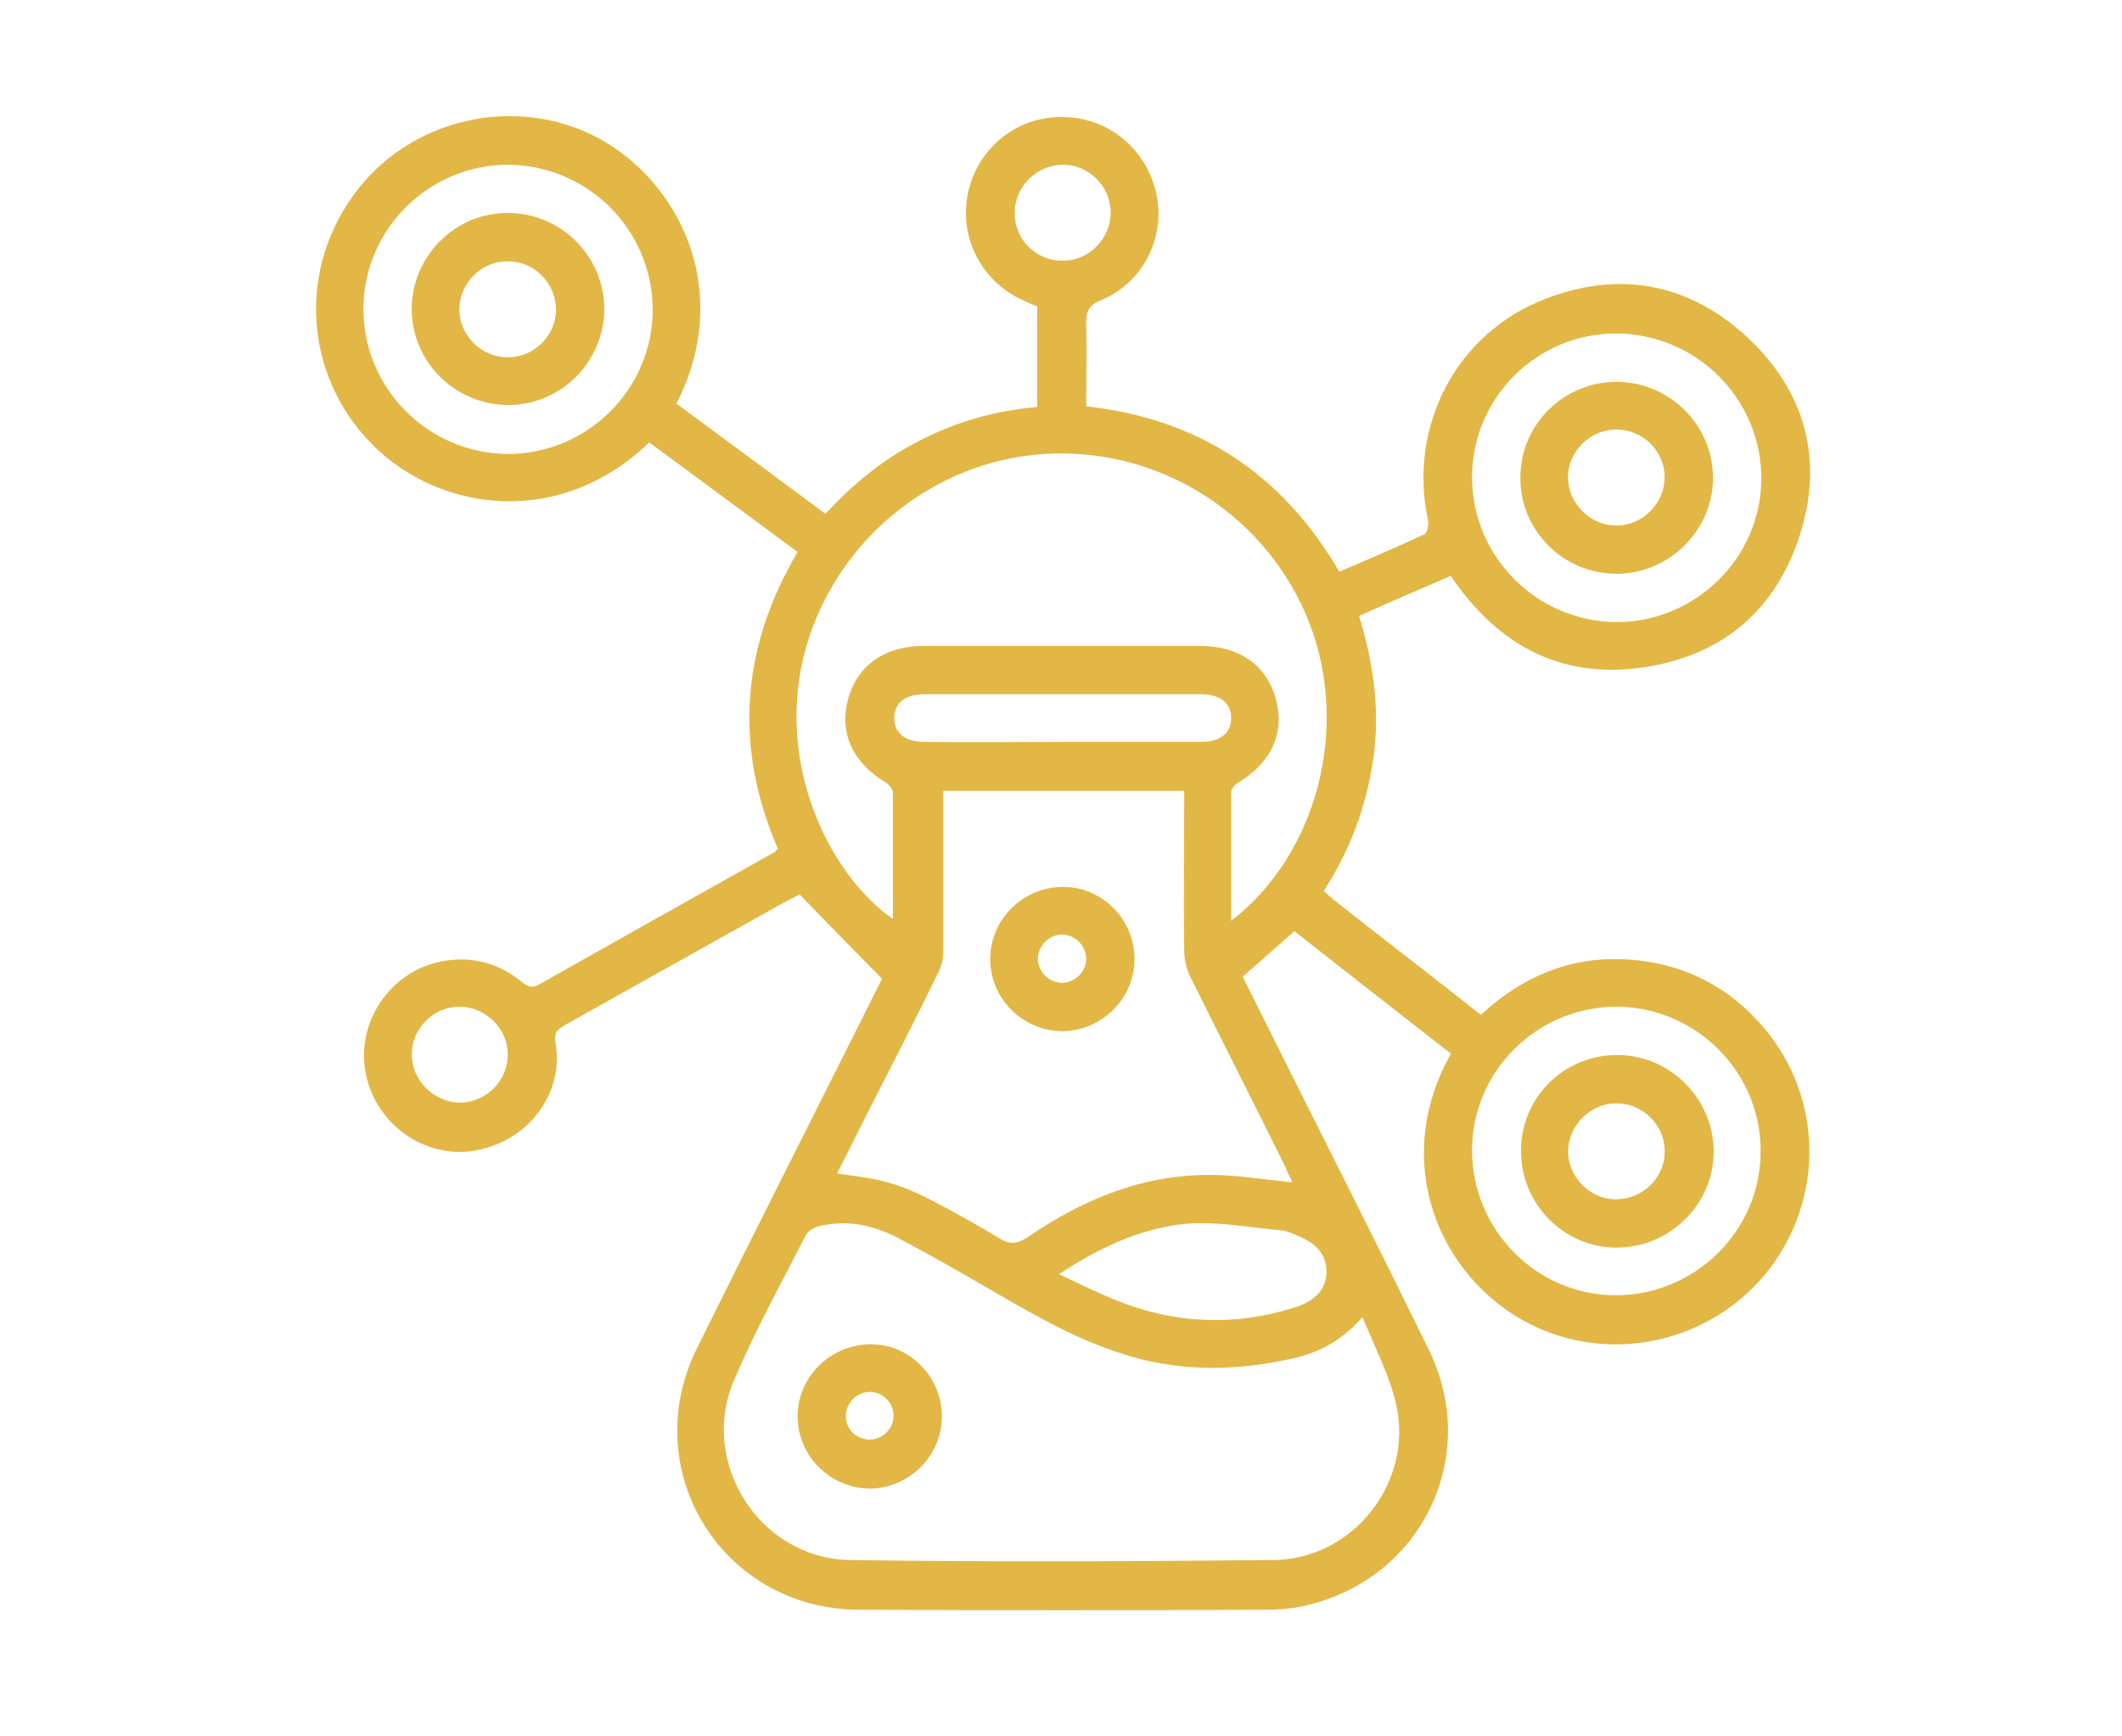 <svg xmlns="http://www.w3.org/2000/svg" xmlns:xlink="http://www.w3.org/1999/xlink" id="Layer_1" x="0px" y="0px" viewBox="0 0 311.8 255.1" style="enable-background:new 0 0 311.8 255.1;" xml:space="preserve"><style type="text/css">	.st0{fill:#E2B745;}</style><g>	<path class="st0" d="M99.4,59.3c7.3,5.4,14.5,10.7,21.9,16.2c4.1-4.5,8.7-8.2,14.1-10.9c5.3-2.7,11-4.3,17-4.8c0-5,0-9.8,0-14.8  c-0.6-0.2-1.2-0.5-1.9-0.8c-6.2-2.7-9.6-9.2-8.3-15.7c1.4-6.7,7.1-11.4,13.9-11.3c6.7,0,12.3,4.6,13.8,11.2  c1.4,6.5-1.9,13.1-8.1,15.7c-1.8,0.7-2.2,1.6-2.2,3.4c0.1,4,0,8.1,0,12.2c16.5,1.8,28.8,9.9,37.2,24.3c4.2-1.8,8.4-3.6,12.5-5.5  c0.4-0.2,0.7-1.5,0.5-2.2c-2.9-13.7,4.2-27.4,17.3-32.4c10.9-4.2,21-2.3,29.6,5.6c8.5,7.9,11.3,17.9,7.8,29  c-3.5,11-11.2,17.7-22.7,19.5s-20.6-2.5-27.5-11.8c-0.4-0.5-0.7-1-1.1-1.6c-4.4,1.9-8.9,3.8-13.5,5.9c2.1,6.8,3.1,13.8,2.1,20.9  c-1,7-3.4,13.5-7.3,19.5c0.6,0.5,1.1,1,1.6,1.4c7.1,5.6,14.3,11.1,21.5,16.8c6.6-6.1,14.2-9,23.1-8c7.3,0.8,13.5,4.1,18.3,9.7  c9.3,10.7,9.1,26.6-0.3,37.2c-9.5,10.6-25.4,12.6-37,4.7c-11.4-7.8-16.7-23.4-8.5-37.9c-7.7-6-15.4-12-23-18  c-2.6,2.3-5.1,4.5-7.6,6.7c2.3,4.6,4.6,9.2,6.9,13.8c6.8,13.6,13.7,27.2,20.4,40.9c7.7,15.6-0.8,33.5-17.7,37.6  c-2,0.5-4.1,0.7-6.1,0.7c-19.9,0.1-39.8,0.1-59.8,0c-20.1,0-32.8-20.4-23.9-38.4c8.6-17.4,17.4-34.7,26.1-52.1  c0.4-0.8,0.8-1.6,1.1-2.2c-4-4.1-8-8.1-12.1-12.4c-0.6,0.3-1.5,0.8-2.5,1.3c-10.7,6-21.3,11.9-32,17.9c-1,0.6-1.6,1-1.4,2.5  c1.4,7.4-3.9,14.5-11.6,15.9c-7.3,1.4-14.6-3.6-16.2-11c-1.6-7.4,3.1-14.8,10.4-16.6c4.6-1.1,8.8-0.1,12.4,2.8  c0.8,0.6,1.3,1.1,2.5,0.5c11.5-6.5,23.1-13,34.7-19.5c0.1-0.1,0.2-0.2,0.5-0.5c-6.4-14.8-5.5-29.4,2.9-43.6  c-7.3-5.4-14.6-10.8-21.8-16.1c-13.3,12.8-31,10.1-40.7,0.3c-10.1-10.2-11.1-26-2.1-37.5c8.6-11,24.5-14,36.4-6.9  C100.3,27.7,107.6,43.2,99.4,59.3z M200.2,193.5c-2.9,3.3-6,5-9.5,5.9c-7.5,1.8-15,2.2-22.6,0.4c-7.8-1.9-14.6-5.7-21.5-9.7  c-4.8-2.8-9.7-5.6-14.6-8.2c-3.7-1.9-7.6-2.8-11.8-1.7c-0.7,0.2-1.5,0.7-1.8,1.3c-3.6,7-7.4,13.9-10.5,21.2  c-5.3,12.1,3.7,26.3,17,26.5c20.7,0.3,41.5,0.2,62.2,0c11.6-0.1,20.5-11.2,18.1-22.6C204.3,202.3,202.1,198.2,200.2,193.5z   M123,172.4c2.5,0.4,4.8,0.6,7,1.2c2.3,0.6,4.5,1.5,6.6,2.6c3.5,1.8,6.9,3.7,10.2,5.7c1.6,1,2.7,0.9,4.3-0.2c8.8-6,18.3-9.7,29.2-9  c3.1,0.2,6.3,0.7,9.6,1c-0.4-0.9-0.8-1.6-1.1-2.4c-4.6-9.3-9.3-18.5-13.9-27.8c-0.6-1.2-0.9-2.6-0.9-4c-0.1-7,0-14,0-21  c0-0.8,0-1.6,0-2.3c-12,0-23.6,0-35.4,0c0,8,0,15.7,0,23.5c0,1.2-0.3,2.5-0.9,3.5c-3,6.2-6.2,12.4-9.3,18.5  C126.5,165.4,124.8,168.9,123,172.4z M180.9,135.3c12.6-9.7,17.4-28.2,11.6-43.5c-6.1-16-22-26.2-39.1-25.1  c-17,1.1-31.5,13.6-35.4,30.1c-3.9,16.9,4.7,32.4,13.2,38.2c0-6.3,0-12.4,0-18.6c0-0.5-0.6-1.1-1-1.4c-4.9-2.9-6.9-7.3-5.6-12.2  c1.3-5,5.4-7.9,11.1-7.9c13.6,0,27.1,0,40.7,0c5.7,0,9.8,2.9,11.1,7.9c1.3,4.9-0.7,9.3-5.6,12.2c-0.5,0.3-1,0.9-1,1.4  C180.9,122.6,180.9,128.7,180.9,135.3z M237.6,147.9c-11.7,0-21.3,9.4-21.3,21.1c0,11.7,9.5,21.3,21.1,21.3  c11.7,0,21.3-9.5,21.3-21.1C258.8,157.6,249.3,148,237.6,147.9z M53.4,45.4c0,11.7,9.5,21.2,21.2,21.3c11.7,0,21.3-9.5,21.3-21.2  s-9.5-21.2-21.2-21.3C63,24.2,53.4,33.7,53.4,45.4z M216.3,70.1c0,11.7,9.5,21.2,21.2,21.3c11.7,0,21.3-9.5,21.3-21.1  c0-11.7-9.5-21.2-21.2-21.3C225.9,48.9,216.3,58.4,216.3,70.1z M155.6,187.2c3,1.4,5.6,2.7,8.3,3.8c8.6,3.5,17.5,3.9,26.3,1.1  c3.3-1,4.8-3,4.7-5.4c-0.1-3.1-2.3-4.4-4.8-5.4c-0.5-0.2-1-0.4-1.5-0.5c-4.4-0.4-8.8-1.2-13.1-1.1C168.4,180.1,162,183,155.6,187.2  z M156.1,109c6.8,0,13.6,0,20.4,0c2.8,0,4.4-1.3,4.4-3.5s-1.6-3.5-4.4-3.5c-13.6,0-27.2,0-40.7,0c-2.8,0-4.4,1.3-4.4,3.5  s1.6,3.5,4.4,3.5C142.5,109.1,149.3,109,156.1,109z M156.2,38.3c3.8,0,7-3.2,7-7.1c0-3.8-3.2-7-7-7c-3.9,0-7.2,3.3-7.1,7.2  C149.1,35.2,152.3,38.4,156.2,38.3z M67.5,147.9c-3.8,0-7,3.2-7,7s3.2,7,7,7.1c3.9,0,7.2-3.2,7.1-7.2  C74.6,151.1,71.3,147.9,67.5,147.9z"></path>	<path class="st0" d="M138.4,208.1c0,5.8-4.8,10.5-10.5,10.6c-5.9,0-10.7-4.8-10.7-10.6c0-5.9,4.9-10.6,10.8-10.6  C133.7,197.5,138.4,202.3,138.4,208.1z M127.8,211.5c1.9,0,3.5-1.6,3.5-3.5s-1.6-3.5-3.5-3.5c-1.9,0-3.5,1.6-3.5,3.5  C124.2,209.9,125.8,211.5,127.8,211.5z"></path>	<path class="st0" d="M166.7,140.9c0,5.9-4.9,10.6-10.7,10.6c-5.8-0.1-10.5-4.8-10.5-10.6c0-5.9,4.9-10.6,10.7-10.6  C162,130.3,166.7,135.1,166.7,140.9z M159.6,140.9c0-1.9-1.5-3.5-3.5-3.6c-1.9,0-3.5,1.5-3.6,3.5c0,1.9,1.5,3.5,3.5,3.6  C157.9,144.4,159.6,142.8,159.6,140.9z"></path>	<path class="st0" d="M237.6,155c7.8,0,14.2,6.4,14.2,14.2s-6.5,14.1-14.3,14.1c-7.7,0-14-6.4-14-14.1  C223.4,161.4,229.7,155,237.6,155z M244.6,169.1c0-3.8-3.2-7-7.1-7c-3.8,0-7,3.2-7.1,7c0,3.9,3.3,7.2,7.2,7.1  C241.5,176.1,244.7,172.9,244.6,169.1z"></path>	<path class="st0" d="M88.8,45.3c0,7.8-6.3,14.2-14.1,14.2s-14.2-6.3-14.2-14.1c0-7.7,6.3-14.1,14-14.1  C82.3,31.2,88.7,37.5,88.8,45.3z M81.7,45.5c0-3.8-3.1-7.1-7-7.1c-3.9-0.1-7.1,3.1-7.2,6.9c-0.1,3.9,3.2,7.2,7.1,7.2  C78.5,52.5,81.7,49.3,81.7,45.5z"></path>	<path class="st0" d="M237.5,84.3c-7.8,0-14.2-6.4-14.1-14.2c0-7.8,6.5-14.1,14.3-14c7.7,0.1,14,6.4,14,14.1S245.3,84.3,237.5,84.3z   M237.6,77.2c3.8,0,7-3.3,7-7.1c0-3.8-3.2-7-7.1-7c-3.9,0-7.2,3.3-7.1,7.2C230.5,74.1,233.8,77.3,237.6,77.2z"></path></g></svg>